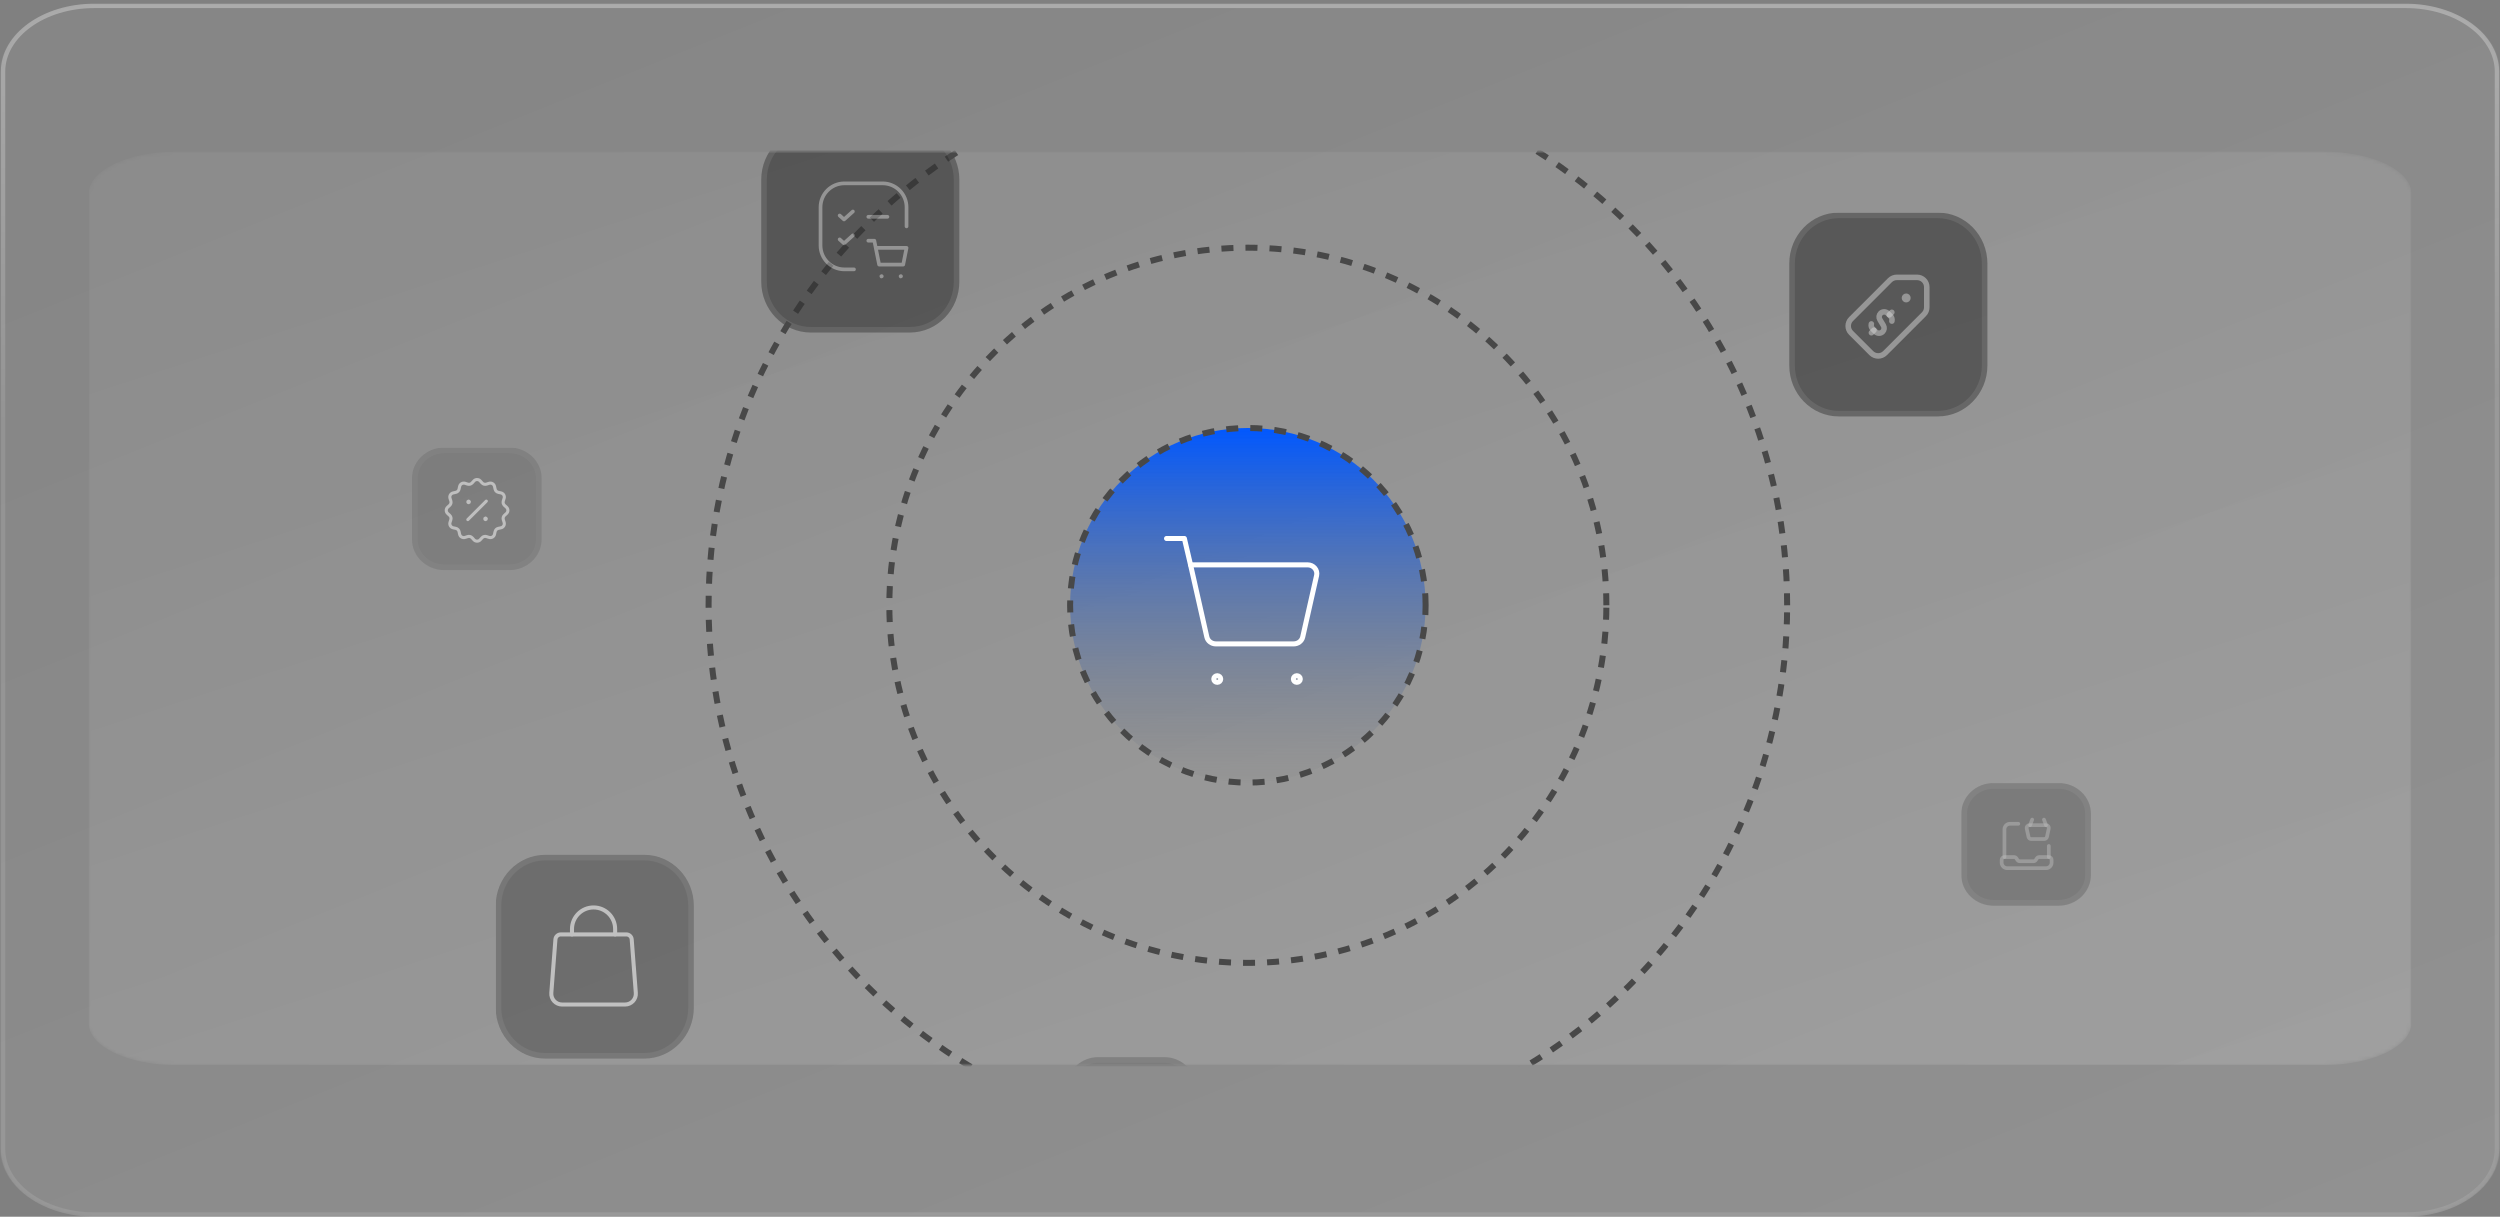 <svg xmlns="http://www.w3.org/2000/svg" width="676" height="329" viewBox="0 0 676 329" fill="none"><rect x="0" y="0" width="676" height="329" fill="#808080" stroke="none"/><g clip-path="url(#clip0_4223_28921)"><g clip-path="url(#clip1_4223_28921)"><mask id="mask0_4223_28921" style="mask-type:luminance" maskUnits="userSpaceOnUse" x="0" y="0" width="676" height="329"><path d="M650.52 1H25.48C11.408 1 0 9.225 0 19.372V310.627C0 320.774 11.408 329 25.48 329H650.52C664.592 329 676 320.774 676 310.627V19.372C676 9.225 664.592 1 650.52 1Z" fill="white"></path></mask><g mask="url(#mask0_4223_28921)"><path d="M650.52 1H25.48C11.408 1 0 9.226 0 19.372V310.627C0 320.774 11.408 329 25.48 329H650.52C664.592 329 676 320.774 676 310.627V19.372C676 9.226 664.592 1 650.52 1Z" fill="url(#paint0_linear_4223_28921)" fill-opacity="0.16"></path></g><path d="M650.521 1.594H25.482C11.863 1.594 0.823 9.554 0.823 19.374V310.627C0.823 320.447 11.863 328.408 25.482 328.408H650.521C664.139 328.408 675.179 320.447 675.179 310.627V19.374C675.179 9.554 664.139 1.594 650.521 1.594Z" stroke="url(#paint1_linear_4223_28921)" stroke-width="1.185"></path></g></g><mask id="mask1_4223_28921" style="mask-type:luminance" maskUnits="userSpaceOnUse" x="24" y="41" width="628" height="247"><path d="M628.33 41H47.67C34.597 41 24 46.053 24 52.287V276.713C24 282.947 34.597 288 47.67 288H628.33C641.403 288 652 282.947 652 276.713V52.287C652 46.053 641.403 41 628.33 41Z" fill="white"></path></mask><g mask="url(#mask1_4223_28921)"><path d="M628.33 41H47.67C34.597 41 24 46.053 24 52.287V276.713C24 282.947 34.597 288 47.67 288H628.33C641.403 288 652 282.947 652 276.713V52.287C652 46.053 641.403 41 628.33 41Z" fill="url(#paint2_linear_4223_28921)" fill-opacity="0.16"></path><g clip-path="url(#clip2_4223_28921)"><g clip-path="url(#clip3_4223_28921)"><g clip-path="url(#clip4_4223_28921)"><path d="M385.485 163.671C385.485 137.193 363.966 115.73 337.42 115.73C310.875 115.73 289.356 137.193 289.356 163.671C289.356 190.148 310.875 211.612 337.42 211.612C363.966 211.612 385.485 190.148 385.485 163.671Z" fill="url(#paint3_linear_4223_28921)" stroke="#484848" stroke-width="1.627" stroke-dasharray="3.25 3.25"></path><path d="M434.364 163.67C434.364 110.267 390.961 66.975 337.421 66.975C283.881 66.975 240.478 110.267 240.478 163.67C240.478 217.073 283.881 260.365 337.421 260.365C390.961 260.365 434.364 217.073 434.364 163.67Z" stroke="#484848" stroke-width="1.627" stroke-dasharray="3.25 3.25"></path><path d="M483.244 163.671C483.244 83.342 417.957 18.223 337.422 18.223C256.886 18.223 191.599 83.342 191.599 163.671C191.599 244 256.886 309.119 337.422 309.119C417.957 309.119 483.244 244 483.244 163.671Z" stroke="#484848" stroke-width="1.627" stroke-dasharray="3.25 3.25"></path></g></g><g clip-path="url(#clip5_4223_28921)"><g clip-path="url(#clip6_4223_28921)"><path d="M321.923 152.734L320.255 145.609H315.433" stroke="white" stroke-width="1.364" stroke-linecap="round" stroke-linejoin="round"></path><path fill-rule="evenodd" clip-rule="evenodd" d="M326.327 172.233L321.922 152.734H353.567C355.16 152.734 356.345 154.128 356.012 155.608L352.257 172.233C352.01 173.328 350.992 174.109 349.812 174.109H328.77C327.592 174.109 326.575 173.328 326.327 172.233Z" stroke="white" stroke-width="1.364" stroke-linecap="round" stroke-linejoin="round"></path><path d="M350.663 182.719C350.145 182.719 349.725 183.118 349.73 183.609C349.73 184.101 350.15 184.5 350.668 184.5C351.185 184.5 351.605 184.101 351.605 183.609C351.603 183.118 351.183 182.719 350.663 182.719" stroke="white" stroke-width="1.364" stroke-linecap="round" stroke-linejoin="round"></path><path d="M329.14 182.719C328.623 182.719 328.203 183.118 328.208 183.609C328.205 184.101 328.625 184.5 329.143 184.5C329.66 184.5 330.08 184.101 330.08 183.609C330.08 183.118 329.66 182.719 329.14 182.719" stroke="white" stroke-width="1.364" stroke-linecap="round" stroke-linejoin="round"></path></g></g><g clip-path="url(#clip7_4223_28921)"><g clip-path="url(#clip8_4223_28921)"><g opacity="0.2"><path d="M137.705 121.773H120.156C115.749 121.773 112.177 125.144 112.177 129.303V145.866C112.177 150.025 115.749 153.397 120.156 153.397H137.705C142.112 153.397 145.684 150.025 145.684 145.866V129.303C145.684 125.144 142.112 121.773 137.705 121.773Z" fill="#303030"></path><path d="M137.705 121.773H120.156C115.749 121.773 112.177 125.144 112.177 129.303V145.866C112.177 150.025 115.749 153.397 120.156 153.397H137.705C142.112 153.397 145.684 150.025 145.684 145.866V129.303C145.684 125.144 142.112 121.773 137.705 121.773Z" stroke="#484848" stroke-width="1.548"></path></g><path fill-rule="evenodd" clip-rule="evenodd" d="M134.747 133.128L135.468 133.286C136.128 133.43 136.522 134.111 136.317 134.755L136.092 135.458C135.957 135.886 136.082 136.352 136.413 136.655L136.959 137.152C137.458 137.607 137.458 138.393 136.959 138.848L136.413 139.345C136.082 139.647 135.957 140.114 136.092 140.542L136.317 141.245C136.522 141.889 136.128 142.57 135.468 142.714L134.747 142.872C134.309 142.967 133.967 143.309 133.872 143.747L133.714 144.468C133.57 145.128 132.889 145.522 132.245 145.317L131.542 145.092C131.114 144.957 130.647 145.082 130.345 145.413L129.848 145.959C129.393 146.458 128.607 146.458 128.152 145.959L127.655 145.413C127.353 145.082 126.886 144.957 126.458 145.092L125.755 145.317C125.111 145.522 124.43 145.128 124.286 144.468L124.128 143.747C124.032 143.309 123.691 142.967 123.252 142.872L122.532 142.714C121.872 142.57 121.478 141.889 121.683 141.245L121.907 140.542C122.043 140.114 121.918 139.647 121.587 139.345L121.042 138.848C120.542 138.393 120.542 137.607 121.042 137.152L121.587 136.655C121.919 136.353 122.044 135.886 121.908 135.458L121.683 134.755C121.478 134.111 121.872 133.43 122.532 133.286L123.252 133.128C123.691 133.032 124.032 132.691 124.128 132.252L124.286 131.532C124.43 130.872 125.111 130.478 125.755 130.683L126.458 130.907C126.886 131.043 127.352 130.918 127.655 130.587L128.152 130.041C128.607 129.542 129.393 129.542 129.848 130.041L130.345 130.587C130.647 130.918 131.114 131.043 131.542 130.907L132.245 130.683C132.889 130.478 133.57 130.872 133.714 131.532L133.872 132.252C133.967 132.691 134.309 133.032 134.747 133.128Z" stroke="white" stroke-opacity="0.5" stroke-width="0.833" stroke-linecap="round" stroke-linejoin="round"></path><path d="M126.5 140.5L131.5 135.5" stroke="white" stroke-opacity="0.5" stroke-width="0.833" stroke-linecap="round" stroke-linejoin="round"></path><path d="M126.707 135.5C126.592 135.5 126.499 135.593 126.5 135.708C126.5 135.823 126.593 135.917 126.708 135.917C126.823 135.917 126.917 135.823 126.917 135.708C126.917 135.593 126.823 135.5 126.707 135.5" stroke="white" stroke-opacity="0.5" stroke-width="0.833" stroke-linecap="round" stroke-linejoin="round"></path><path d="M131.291 140.083C131.176 140.083 131.083 140.177 131.083 140.292C131.083 140.407 131.177 140.5 131.292 140.5C131.407 140.5 131.5 140.407 131.5 140.292C131.5 140.177 131.407 140.083 131.291 140.083" stroke="white" stroke-opacity="0.5" stroke-width="0.833" stroke-linecap="round" stroke-linejoin="round"></path></g></g><g clip-path="url(#clip9_4223_28921)"><g clip-path="url(#clip10_4223_28921)"><g opacity="0.3"><path d="M314.674 286.589H297.125C292.719 286.589 289.146 289.962 289.146 294.123V310.695C289.146 314.856 292.719 318.229 297.125 318.229H314.674C319.081 318.229 322.653 314.856 322.653 310.695V294.123C322.653 289.962 319.081 286.589 314.674 286.589Z" fill="#303030"></path><path d="M314.674 286.589H297.125C292.719 286.589 289.146 289.962 289.146 294.123V310.695C289.146 314.856 292.719 318.229 297.125 318.229H314.674C319.081 318.229 322.653 314.856 322.653 310.695V294.123C322.653 289.962 319.081 286.589 314.674 286.589Z" stroke="#484848" stroke-width="1.548"></path></g></g></g><g clip-path="url(#clip11_4223_28921)"><g clip-path="url(#clip12_4223_28921)"><g opacity="0.3"><path d="M556.633 212.495H539.084C534.677 212.495 531.105 215.868 531.105 220.03V236.601C531.105 240.762 534.677 244.136 539.084 244.136H556.633C561.039 244.136 564.611 240.762 564.611 236.601V220.03C564.611 215.868 561.039 212.495 556.633 212.495Z" fill="#303030"></path><path fill-rule="evenodd" clip-rule="evenodd" d="M554.003 231.752H551.403C551.152 231.752 550.918 231.877 550.778 232.086L550.474 232.542C550.335 232.751 550.1 232.876 549.85 232.876H546.15C545.9 232.876 545.665 232.751 545.526 232.542L545.224 232.086C545.084 231.876 544.848 231.751 544.597 231.752H541.998C541.583 231.752 541.247 232.088 541.247 232.502V233.252C541.247 234.081 541.919 234.753 542.748 234.753H553.252C554.081 234.753 554.753 234.081 554.753 233.252V232.502C554.753 232.088 554.417 231.752 554.003 231.752Z" stroke="white" stroke-opacity="0.5" stroke-linecap="round" stroke-linejoin="round"></path><path d="M554.003 231.752V228.75" stroke="white" stroke-opacity="0.5" stroke-linecap="round" stroke-linejoin="round"></path><path d="M541.998 231.752V224.248C541.998 223.42 542.669 222.748 543.498 222.748H545.749" stroke="white" stroke-opacity="0.5" stroke-linecap="round" stroke-linejoin="round"></path><path d="M549.501 221.622L548.936 223.123" stroke="white" stroke-opacity="0.5" stroke-linecap="round" stroke-linejoin="round"></path><path d="M553.252 223.123L552.688 221.622" stroke="white" stroke-opacity="0.5" stroke-linecap="round" stroke-linejoin="round"></path><path fill-rule="evenodd" clip-rule="evenodd" d="M548.751 223.123C548.524 223.123 548.309 223.226 548.167 223.402C548.024 223.579 547.969 223.81 548.017 224.032L548.505 226.283C548.579 226.628 548.885 226.875 549.238 226.875H552.764C553.118 226.875 553.423 226.628 553.498 226.283L553.985 224.032C554.033 223.81 553.978 223.579 553.836 223.402C553.693 223.226 553.479 223.123 553.252 223.123H548.751Z" stroke="white" stroke-opacity="0.5" stroke-linecap="round" stroke-linejoin="round"></path><path d="M556.633 212.495H539.084C534.677 212.495 531.105 215.868 531.105 220.03V236.601C531.105 240.762 534.677 244.136 539.084 244.136H556.633C561.039 244.136 564.611 240.762 564.611 236.601V220.03C564.611 215.868 561.039 212.495 556.633 212.495Z" stroke="#484848" stroke-width="1.548"></path></g></g></g><g clip-path="url(#clip13_4223_28921)"><g clip-path="url(#clip14_4223_28921)"><g opacity="0.6"><path d="M523.996 58.242H497.221C490.237 58.242 484.576 64.071 484.576 71.261V98.83C484.576 106.02 490.237 111.85 497.221 111.85H523.996C530.98 111.85 536.642 106.02 536.642 98.83V71.261C536.642 64.071 530.98 58.242 523.996 58.242Z" fill="#303030"></path><path d="M510.862 85.138L511.55 84.45" stroke="white" stroke-opacity="0.5" stroke-width="1.5" stroke-linecap="round" stroke-linejoin="round"></path><path d="M506.713 89.287L506.025 89.975" stroke="white" stroke-opacity="0.5" stroke-width="1.5" stroke-linecap="round" stroke-linejoin="round"></path><path d="M506.016 87.589C505.902 88.06 506.005 88.567 506.374 88.936L506.719 89.281L507.13 89.692C507.665 90.228 508.532 90.228 509.067 89.692C509.511 89.249 509.597 88.559 509.274 88.02L508.305 86.403C507.982 85.864 508.067 85.174 508.511 84.73C509.046 84.195 509.914 84.195 510.449 84.73L510.86 85.141L511.205 85.486C511.572 85.854 511.675 86.36 511.564 86.83" stroke="white" stroke-opacity="0.5" stroke-width="1.5" stroke-linecap="round" stroke-linejoin="round"></path><path d="M515.759 80.241C515.94 80.422 515.94 80.716 515.759 80.897C515.578 81.078 515.284 81.078 515.103 80.897C514.922 80.716 514.922 80.422 515.103 80.241C515.284 80.06 515.578 80.06 515.759 80.241" stroke="white" stroke-opacity="0.5" stroke-width="1.5" stroke-linecap="round" stroke-linejoin="round"></path><path fill-rule="evenodd" clip-rule="evenodd" d="M512.89 75H518.371C519.824 75 521 76.176 521 77.627V83.109C521 83.806 520.722 84.474 520.23 84.968L509.717 95.48C508.691 96.506 507.027 96.506 506.001 95.48L500.52 89.999C499.494 88.972 499.494 87.309 500.52 86.282L511.032 75.77C511.525 75.278 512.194 75 512.89 75Z" stroke="white" stroke-opacity="0.5" stroke-width="1.5" stroke-linecap="round" stroke-linejoin="round"></path><path d="M523.996 58.242H497.221C490.237 58.242 484.576 64.071 484.576 71.261V98.83C484.576 106.02 490.237 111.85 497.221 111.85H523.996C530.98 111.85 536.642 106.02 536.642 98.83V71.261C536.642 64.071 530.98 58.242 523.996 58.242Z" stroke="#484848" stroke-width="1.508"></path></g></g></g><g clip-path="url(#clip15_4223_28921)"><g clip-path="url(#clip16_4223_28921)"><g opacity="0.4"><path d="M174.212 231.896H147.437C140.453 231.896 134.791 237.723 134.791 244.912V272.471C134.791 279.66 140.453 285.487 147.437 285.487H174.212C181.196 285.487 186.857 279.66 186.857 272.471V244.912C186.857 237.723 181.196 231.896 174.212 231.896Z" fill="#303030"></path><path fill-rule="evenodd" clip-rule="evenodd" d="M169.017 271.625H151.983C150.284 271.625 148.946 270.178 149.075 268.485L150.188 254.014C150.247 253.253 150.879 252.667 151.642 252.667H169.358C170.121 252.667 170.754 253.253 170.812 254.013L171.925 268.484C172.056 270.178 170.716 271.625 169.017 271.625V271.625Z" stroke="white" stroke-width="1.094" stroke-linecap="round" stroke-linejoin="round"></path><path d="M154.667 252.667V251.208V251.208C154.667 247.987 157.279 245.375 160.5 245.375V245.375C163.721 245.375 166.333 247.987 166.333 251.208V251.208V252.667" stroke="white" stroke-width="1.094" stroke-linecap="round" stroke-linejoin="round"></path><path d="M174.212 231.896H147.437C140.453 231.896 134.791 237.723 134.791 244.912V272.471C134.791 279.66 140.453 285.487 147.437 285.487H174.212C181.196 285.487 186.857 279.66 186.857 272.471V244.912C186.857 237.723 181.196 231.896 174.212 231.896Z" stroke="#484848" stroke-width="1.508"></path></g></g></g><g clip-path="url(#clip17_4223_28921)"><g clip-path="url(#clip18_4223_28921)"><g opacity="0.6"><path d="M246.012 35.575H219.237C212.253 35.575 206.592 41.402 206.592 48.591V76.15C206.592 83.339 212.253 89.166 219.237 89.166H246.012C252.996 89.166 258.657 83.339 258.657 76.15V48.591C258.657 41.402 252.996 35.575 246.012 35.575Z" fill="#303030"></path><path d="M234.792 58.623H239.961" stroke="white" stroke-opacity="0.5" stroke-linecap="round" stroke-linejoin="round"></path><path d="M227.039 58.269L228.226 59.339L230.617 57.186" stroke="white" stroke-opacity="0.5" stroke-linecap="round" stroke-linejoin="round"></path><path d="M230.916 72.838H228.331C224.763 72.838 221.87 69.945 221.87 66.377V56.039C221.87 52.471 224.763 49.578 228.331 49.578H238.669C240.382 49.578 242.026 50.259 243.237 51.47C244.449 52.682 245.13 54.325 245.13 56.039V61.208" stroke="white" stroke-opacity="0.5" stroke-linecap="round" stroke-linejoin="round"></path><path d="M227.039 64.73L228.226 65.8L230.617 63.647" stroke="white" stroke-opacity="0.5" stroke-linecap="round" stroke-linejoin="round"></path><path d="M234.792 65.084H236.418L237.711 71.545H244.23L245.13 67.023H236.805" stroke="white" stroke-opacity="0.5" stroke-linecap="round" stroke-linejoin="round"></path><path d="M243.634 74.711C243.634 74.747 243.605 74.776 243.569 74.776C243.534 74.776 243.505 74.747 243.505 74.711C243.505 74.676 243.534 74.647 243.569 74.647C243.587 74.647 243.603 74.653 243.615 74.666C243.627 74.678 243.634 74.694 243.634 74.711" stroke="white" stroke-opacity="0.5" stroke-linecap="round" stroke-linejoin="round"></path><path d="M238.429 74.711C238.429 74.747 238.4 74.776 238.364 74.776C238.329 74.776 238.3 74.747 238.3 74.711C238.3 74.676 238.329 74.647 238.364 74.647C238.382 74.647 238.398 74.653 238.41 74.666C238.422 74.678 238.429 74.694 238.429 74.711" stroke="white" stroke-opacity="0.5" stroke-linecap="round" stroke-linejoin="round"></path><path d="M246.012 35.575H219.237C212.253 35.575 206.592 41.402 206.592 48.591V76.15C206.592 83.339 212.253 89.166 219.237 89.166H246.012C252.996 89.166 258.657 83.339 258.657 76.15V48.591C258.657 41.402 252.996 35.575 246.012 35.575Z" stroke="#484848" stroke-width="1.508"></path></g></g></g></g></g><defs><linearGradient id="paint0_linear_4223_28921" x1="118.123" y1="0.344" x2="309.576" y2="476.686" gradientUnits="userSpaceOnUse"><stop stop-color="white" stop-opacity="0.29"></stop><stop offset="1" stop-color="white" stop-opacity="0.85"></stop></linearGradient><linearGradient id="paint1_linear_4223_28921" x1="338" y1="1" x2="341.197" y2="328.969" gradientUnits="userSpaceOnUse"><stop stop-color="white" stop-opacity="0.3"></stop><stop offset="0.337" stop-color="white" stop-opacity="0.1"></stop></linearGradient><linearGradient id="paint2_linear_4223_28921" x1="133.735" y1="40.505" x2="256.456" y2="417.18" gradientUnits="userSpaceOnUse"><stop stop-color="white" stop-opacity="0.29"></stop><stop offset="1" stop-color="white" stop-opacity="0.85"></stop></linearGradient><linearGradient id="paint3_linear_4223_28921" x1="337.42" y1="115.73" x2="337.42" y2="211.612" gradientUnits="userSpaceOnUse"><stop stop-color="#0158FF"></stop><stop offset="1" stop-color="#737373" stop-opacity="0.05"></stop></linearGradient><clipPath id="clip0_4223_28921"><rect width="676" height="328" fill="white" transform="translate(0 1)"></rect></clipPath><clipPath id="clip1_4223_28921"><rect width="676" height="328" fill="white" transform="translate(0 1)"></rect></clipPath><clipPath id="clip2_4223_28921"><rect width="611" height="314.558" fill="white" transform="translate(32 6.83)"></rect></clipPath><clipPath id="clip3_4223_28921"><rect width="293.274" height="292.522" fill="white" transform="translate(190.788 17.41)"></rect></clipPath><clipPath id="clip4_4223_28921"><rect width="293.274" height="292.522" fill="white" transform="translate(190.788 17.41)"></rect></clipPath><clipPath id="clip5_4223_28921"><rect width="623.209" height="358.595" fill="white" transform="translate(25.203 6.078)"></rect></clipPath><clipPath id="clip6_4223_28921"><rect width="623.209" height="358.595" fill="white" transform="translate(25.203 6.078)"></rect></clipPath><clipPath id="clip7_4223_28921"><rect width="36.644" height="34.585" fill="white" transform="translate(111.38 121.021)"></rect></clipPath><clipPath id="clip8_4223_28921"><rect width="36.644" height="34.585" fill="white" transform="translate(111.38 121.021)"></rect></clipPath><clipPath id="clip9_4223_28921"><rect width="36.644" height="34.603" fill="white" transform="translate(288.349 285.837)"></rect></clipPath><clipPath id="clip10_4223_28921"><rect width="36.644" height="34.603" fill="white" transform="translate(288.349 285.837)"></rect></clipPath><clipPath id="clip11_4223_28921"><rect width="36.644" height="34.603" fill="white" transform="translate(530.308 211.743)"></rect></clipPath><clipPath id="clip12_4223_28921"><rect width="36.644" height="34.603" fill="white" transform="translate(530.308 211.743)"></rect></clipPath><clipPath id="clip13_4223_28921"><rect width="54.992" height="56.621" fill="white" transform="translate(483.429 57.49)"></rect></clipPath><clipPath id="clip14_4223_28921"><rect width="54.992" height="56.621" fill="white" transform="translate(483.429 57.49)"></rect></clipPath><clipPath id="clip15_4223_28921"><rect width="54.992" height="56.603" fill="white" transform="translate(134.05 229.877)"></rect></clipPath><clipPath id="clip16_4223_28921"><rect width="54.992" height="56.603" fill="white" transform="translate(134.05 229.877)"></rect></clipPath><clipPath id="clip17_4223_28921"><rect width="54.992" height="56.603" fill="white" transform="translate(205.151 34.809)"></rect></clipPath><clipPath id="clip18_4223_28921"><rect width="54.992" height="56.603" fill="white" transform="translate(205.151 34.809)"></rect></clipPath></defs></svg>